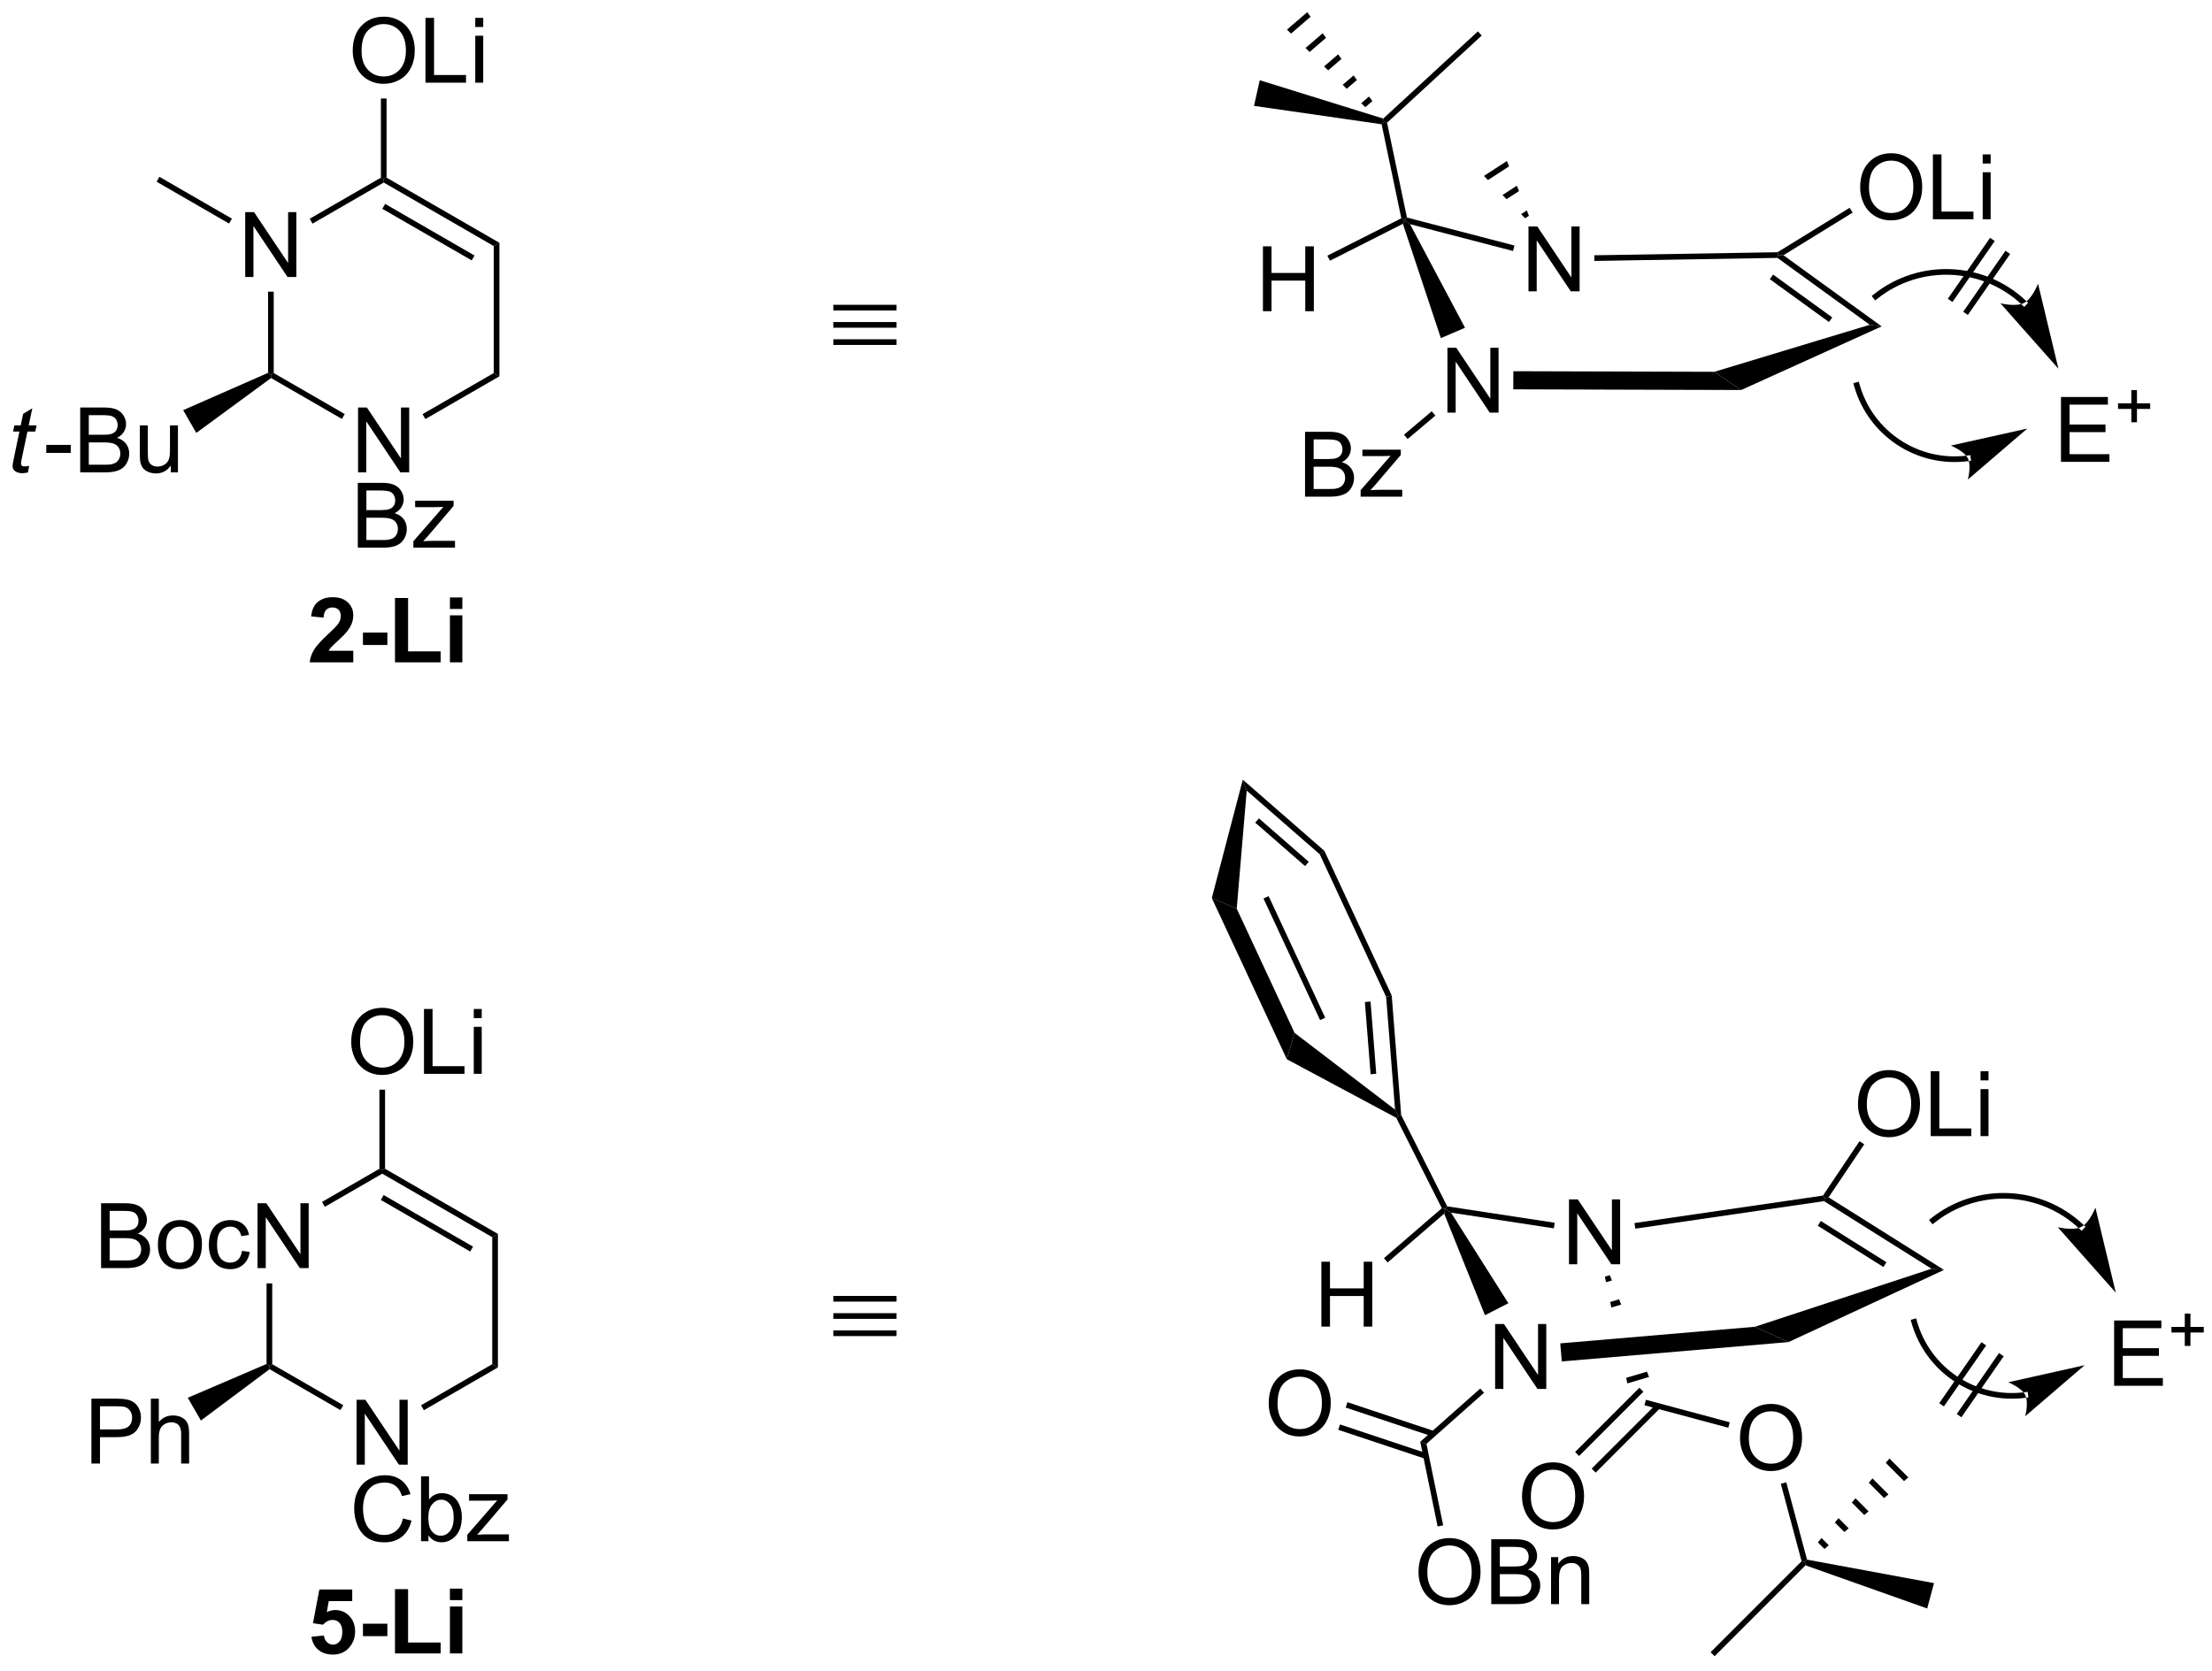 <?xml version="1.0" encoding="UTF-8"?>
<!DOCTYPE svg PUBLIC '-//W3C//DTD SVG 1.0//EN'
          'http://www.w3.org/TR/2001/REC-SVG-20010904/DTD/svg10.dtd'>
<svg stroke-dasharray="none" shape-rendering="auto" xmlns="http://www.w3.org/2000/svg" font-family="'Dialog'" text-rendering="auto" width="90" fill-opacity="1" color-interpolation="auto" color-rendering="auto" preserveAspectRatio="xMidYMid meet" font-size="12px" viewBox="0 0 90 68" fill="black" xmlns:xlink="http://www.w3.org/1999/xlink" stroke="black" image-rendering="auto" stroke-miterlimit="10" stroke-linecap="square" stroke-linejoin="miter" font-style="normal" stroke-width="1" height="68" stroke-dashoffset="0" font-weight="normal" stroke-opacity="1"
><!--Generated by the Batik Graphics2D SVG Generator--><defs id="genericDefs"
  /><g
  ><defs id="defs1"
    ><clipPath clipPathUnits="userSpaceOnUse" id="clipPath1"
      ><path d="M0.502 0.465 L201.424 0.465 L201.424 151.749 L0.502 151.749 L0.502 0.465 Z"
      /></clipPath
      ><clipPath clipPathUnits="userSpaceOnUse" id="clipPath2"
      ><path d="M246.783 184.06 L246.783 331.138 L442.119 331.138 L442.119 184.06 Z"
      /></clipPath
    ></defs
    ><g transform="scale(0.448,0.448) translate(-0.502,-0.465) matrix(1.029,0,0,1.029,-253.339,-188.86)"
    ><path d="M388.773 296.563 L388.332 296.694 L388.435 297.185 L388.953 297.032 L388.773 296.563 ZM389.592 298.693 L388.802 298.926 L388.905 299.417 L389.772 299.161 L389.592 298.693 ZM392.05 305.081 L390.212 305.624 L390.315 306.115 L392.23 305.549 L392.05 305.081 Z" stroke="none" clip-path="url(#clipPath2)"
    /></g
    ><g transform="matrix(0.461,0,0,0.461,-113.704,-84.805)"
    ><path d="M380.977 316.091 Q380.977 314.663 381.743 313.859 Q382.509 313.052 383.72 313.052 Q384.511 313.052 385.147 313.432 Q385.785 313.809 386.118 314.486 Q386.454 315.163 386.454 316.023 Q386.454 316.895 386.102 317.583 Q385.751 318.27 385.105 318.625 Q384.462 318.979 383.714 318.979 Q382.907 318.979 382.269 318.588 Q381.634 318.195 381.305 317.52 Q380.977 316.843 380.977 316.091 ZM381.759 316.101 Q381.759 317.137 382.313 317.734 Q382.871 318.328 383.712 318.328 Q384.566 318.328 385.118 317.726 Q385.673 317.125 385.673 316.02 Q385.673 315.32 385.436 314.799 Q385.199 314.278 384.743 313.992 Q384.29 313.703 383.722 313.703 Q382.918 313.703 382.337 314.257 Q381.759 314.809 381.759 316.101 Z" stroke="none" clip-path="url(#clipPath2)"
    /></g
    ><g transform="matrix(0.461,0,0,0.461,-113.704,-84.805)"
    ><path d="M391.336 306.466 L385.662 312.14 L386.015 312.494 L391.689 306.82 ZM392.824 307.906 L387.125 313.604 L387.479 313.958 L393.177 308.259 Z" stroke="none" clip-path="url(#clipPath2)"
    /></g
    ><g transform="matrix(0.461,0,0,0.461,-113.704,-84.805)"
    ><path d="M400.217 310.935 Q400.217 309.508 400.983 308.704 Q401.749 307.896 402.959 307.896 Q403.751 307.896 404.387 308.276 Q405.025 308.654 405.358 309.331 Q405.694 310.008 405.694 310.868 Q405.694 311.74 405.342 312.428 Q404.991 313.115 404.345 313.469 Q403.702 313.823 402.954 313.823 Q402.147 313.823 401.509 313.433 Q400.874 313.039 400.546 312.365 Q400.217 311.688 400.217 310.935 ZM400.999 310.946 Q400.999 311.982 401.553 312.579 Q402.111 313.172 402.952 313.172 Q403.806 313.172 404.358 312.571 Q404.913 311.969 404.913 310.865 Q404.913 310.164 404.676 309.644 Q404.439 309.123 403.983 308.836 Q403.53 308.547 402.962 308.547 Q402.157 308.547 401.577 309.102 Q400.999 309.654 400.999 310.946 Z" stroke="none" clip-path="url(#clipPath2)"
    /></g
    ><g transform="matrix(0.461,0,0,0.461,-113.704,-84.805)"
    ><path d="M391.781 308.014 L391.911 307.531 L399.313 309.515 L399.183 309.998 Z" stroke="none" clip-path="url(#clipPath2)"
    /></g
    ><g transform="matrix(0.461,0,0,0.461,-113.704,-84.805)"
    ><path d="M403.819 314.944 L404.302 314.815 L406.132 321.641 L405.931 321.858 L405.652 321.783 Z" stroke="none" clip-path="url(#clipPath2)"
    /></g
    ><g transform="matrix(0.461,0,0,0.461,-113.704,-84.805)"
    ><path d="M385.124 295.568 L385.124 289.842 L385.903 289.842 L388.91 294.337 L388.91 289.842 L389.637 289.842 L389.637 295.568 L388.858 295.568 L385.851 291.068 L385.851 295.568 L385.124 295.568 Z" stroke="none" clip-path="url(#clipPath2)"
    /></g
    ><g transform="matrix(0.461,0,0,0.461,-113.704,-84.805)"
    ><path d="M374.394 220.384 L374.394 214.657 L375.173 214.657 L378.181 219.152 L378.181 214.657 L378.907 214.657 L378.907 220.384 L378.129 220.384 L375.121 215.884 L375.121 220.384 L374.394 220.384 Z" stroke="none" clip-path="url(#clipPath2)"
    /></g
    ><g transform="matrix(0.461,0,0,0.461,-113.704,-84.805)"
    ><path d="M375.947 212.893 L373.814 213.806 L370.463 203.718 L370.608 203.364 L371.094 203.75 Z" stroke="none" clip-path="url(#clipPath2)"
    /></g
    ><g transform="matrix(0.461,0,0,0.461,-113.704,-84.805)"
    ><path d="M361.827 227.803 L361.827 222.077 L363.975 222.077 Q364.631 222.077 365.027 222.251 Q365.426 222.423 365.65 222.785 Q365.874 223.147 365.874 223.54 Q365.874 223.908 365.673 224.233 Q365.475 224.556 365.074 224.756 Q365.592 224.908 365.871 225.275 Q366.152 225.642 366.152 226.142 Q366.152 226.546 365.98 226.892 Q365.811 227.236 365.561 227.423 Q365.311 227.611 364.933 227.707 Q364.558 227.803 364.012 227.803 L361.827 227.803 ZM362.585 224.483 L363.824 224.483 Q364.327 224.483 364.546 224.415 Q364.835 224.329 364.98 224.131 Q365.129 223.931 365.129 223.631 Q365.129 223.345 364.991 223.129 Q364.855 222.913 364.6 222.832 Q364.348 222.751 363.73 222.751 L362.585 222.751 L362.585 224.483 ZM362.585 227.126 L364.012 227.126 Q364.379 227.126 364.527 227.1 Q364.788 227.053 364.962 226.944 Q365.139 226.835 365.251 226.626 Q365.366 226.415 365.366 226.142 Q365.366 225.822 365.202 225.587 Q365.038 225.35 364.746 225.254 Q364.457 225.158 363.91 225.158 L362.585 225.158 L362.585 227.126 ZM366.733 227.803 L366.733 227.233 L369.374 224.202 Q368.926 224.225 368.582 224.225 L366.889 224.225 L366.889 223.655 L370.28 223.655 L370.28 224.119 L368.035 226.751 L367.6 227.233 Q368.074 227.197 368.488 227.197 L370.405 227.197 L370.405 227.803 L366.733 227.803 Z" stroke="none" clip-path="url(#clipPath2)"
    /></g
    ><g transform="matrix(0.461,0,0,0.461,-113.704,-84.805)"
    ><path d="M373.007 220.267 L373.329 220.649 L370.882 222.715 L370.56 222.333 Z" stroke="none" clip-path="url(#clipPath2)"
    /></g
    ><g transform="matrix(0.461,0,0,0.461,-113.704,-84.805)"
    ><path d="M411.671 212.63 L412.72 212.773 L400.32 218.388 L397.948 216.781 Z" stroke="none" clip-path="url(#clipPath2)"
    /></g
    ><g transform="matrix(0.461,0,0,0.461,-113.704,-84.805)"
    ><path d="M397.948 216.781 L400.32 218.388 L380.208 218.329 L380.212 216.729 Z" stroke="none" clip-path="url(#clipPath2)"
    /></g
    ><g transform="matrix(0.461,0,0,0.461,-113.704,-84.805)"
    ><path d="M358.112 211.431 L358.112 205.705 L358.87 205.705 L358.87 208.056 L361.846 208.056 L361.846 205.705 L362.604 205.705 L362.604 211.431 L361.846 211.431 L361.846 208.731 L358.87 208.731 L358.87 211.431 L358.112 211.431 Z" stroke="none" clip-path="url(#clipPath2)"
    /></g
    ><g transform="matrix(0.461,0,0,0.461,-113.704,-84.805)"
    ><path d="M370.324 203.228 L370.608 203.364 L370.463 203.718 L364.025 206.975 L363.799 206.529 Z" stroke="none" clip-path="url(#clipPath2)"
    /></g
    ><g transform="matrix(0.461,0,0,0.461,-113.704,-84.805)"
    ><path d="M357.321 193.305 L357.832 191.042 L368.73 194.426 L368.794 194.707 L368.585 194.928 Z" stroke="none" clip-path="url(#clipPath2)"
    /></g
    ><g transform="matrix(0.461,0,0,0.461,-113.704,-84.805)"
    ><path d="M368.585 194.928 L368.794 194.707 L369.068 194.794 L370.821 203.162 L370.608 203.364 L370.324 203.228 Z" stroke="none" clip-path="url(#clipPath2)"
    /></g
    ><g transform="matrix(0.461,0,0,0.461,-113.704,-84.805)"
    ><path d="M381.548 209.679 L381.548 203.952 L382.327 203.952 L385.334 208.447 L385.334 203.952 L386.061 203.952 L386.061 209.679 L385.282 209.679 L382.274 205.179 L382.274 209.679 L381.548 209.679 Z" stroke="none" clip-path="url(#clipPath2)"
    /></g
    ><g transform="matrix(0.461,0,0,0.461,-113.704,-84.805)"
    ><path d="M387.368 206.994 L387.359 206.494 L403.528 206.225 L403.6 206.474 L403.521 206.725 Z" stroke="none" clip-path="url(#clipPath2)"
    /></g
    ><g transform="matrix(0.461,0,0,0.461,-113.704,-84.805)"
    ><path d="M371.094 203.75 L370.608 203.364 L370.821 203.162 L380.311 205.633 L380.185 206.117 Z" stroke="none" clip-path="url(#clipPath2)"
    /></g
    ><g transform="matrix(0.461,0,0,0.461,-113.704,-84.805)"
    ><path d="M403.521 206.725 L403.6 206.474 L404.05 206.491 L412.72 212.773 L411.671 212.63 ZM402.847 208.604 L408.066 212.385 L408.359 211.98 L403.14 208.199 Z" stroke="none" clip-path="url(#clipPath2)"
    /></g
    ><g transform="matrix(0.461,0,0,0.461,-113.704,-84.805)"
    ><path d="M381.251 203.228 L380.896 202.863 L381.398 202.536 L381.588 203.01 ZM379.612 201.541 L379.257 201.175 L380.522 200.353 L380.712 200.826 ZM377.973 199.854 L377.618 199.488 L379.646 198.17 L379.836 198.643 Z" stroke="none" clip-path="url(#clipPath2)"
    /></g
    ><g transform="matrix(0.461,0,0,0.461,-113.704,-84.805)"
    ><path d="M369.068 194.794 L368.794 194.707 L368.73 194.426 L377.082 186.73 L377.421 187.098 Z" stroke="none" clip-path="url(#clipPath2)"
    /></g
    ><g transform="matrix(0.461,0,0,0.461,-113.704,-84.805)"
    ><path d="M367.144 193.422 L366.788 193.069 L367.473 192.479 L367.769 192.884 ZM365.506 191.798 L365.149 191.445 L366.11 190.618 L366.406 191.022 ZM363.867 190.173 L363.511 189.82 L364.747 188.756 L365.043 189.161 ZM362.228 188.549 L361.872 188.196 L363.385 186.894 L363.681 187.299 ZM360.59 186.925 L360.234 186.572 L362.022 185.032 L362.318 185.437 Z" stroke="none" clip-path="url(#clipPath2)"
    /></g
    ><g transform="matrix(0.461,0,0,0.461,-113.704,-84.805)"
    ><path d="M410.821 200.526 Q410.821 199.099 411.587 198.294 Q412.352 197.487 413.563 197.487 Q414.355 197.487 414.99 197.867 Q415.628 198.245 415.962 198.922 Q416.298 199.599 416.298 200.458 Q416.298 201.331 415.946 202.018 Q415.594 202.706 414.949 203.06 Q414.305 203.414 413.558 203.414 Q412.751 203.414 412.113 203.024 Q411.477 202.63 411.149 201.956 Q410.821 201.279 410.821 200.526 ZM411.602 200.537 Q411.602 201.573 412.157 202.169 Q412.714 202.763 413.555 202.763 Q414.409 202.763 414.962 202.162 Q415.516 201.56 415.516 200.456 Q415.516 199.755 415.279 199.234 Q415.042 198.714 414.587 198.427 Q414.133 198.138 413.566 198.138 Q412.761 198.138 412.18 198.693 Q411.602 199.245 411.602 200.537 ZM417.241 203.315 L417.241 197.589 L417.999 197.589 L417.999 202.638 L420.82 202.638 L420.82 203.315 L417.241 203.315 ZM421.636 198.396 L421.636 197.589 L422.339 197.589 L422.339 198.396 L421.636 198.396 ZM421.636 203.315 L421.636 199.167 L422.339 199.167 L422.339 203.315 L421.636 203.315 Z" stroke="none" clip-path="url(#clipPath2)"
    /></g
    ><g transform="matrix(0.461,0,0,0.461,-113.704,-84.805)"
    ><path d="M404.05 206.491 L403.6 206.474 L403.528 206.225 L409.894 202.303 L410.156 202.729 Z" stroke="none" clip-path="url(#clipPath2)"
    /></g
    ><g transform="matrix(0.461,0,0,0.461,-113.704,-84.805)"
    ><path d="M418.969 210.62 L422.699 205.237 L422.288 204.952 L418.558 210.335 Z" stroke="none" clip-path="url(#clipPath2)"
    /></g
    ><g transform="matrix(0.461,0,0,0.461,-113.704,-84.805)"
    ><path d="M420.328 211.764 L424.057 206.381 L423.646 206.096 L419.917 211.48 Z" stroke="none" clip-path="url(#clipPath2)"
    /></g
    ><g transform="matrix(0.461,0,0,0.461,-113.704,-84.805)"
    ><path d="M425.356 306.859 C421.061 307.425 417.002 304.749 415.829 300.579 L415.761 300.338 L415.28 300.474 L415.348 300.714 C416.588 305.125 420.879 307.953 425.421 307.355 L425.669 307.322 L425.604 306.827 L425.356 306.859 ZM430.634 304.479 L425.39 308.981 C425.39 308.981 425.717 307.763 425.389 307.107 C425.06 306.451 423.889 305.984 423.889 305.984 Z" stroke="none" clip-path="url(#clipPath2)"
    /></g
    ><g transform="matrix(0.461,0,0,0.461,-113.704,-84.805)"
    ><path d="M433.237 306.293 L433.237 300.531 L437.404 300.531 L437.404 301.21 L434 301.21 L434 302.976 L437.189 302.976 L437.189 303.652 L434 303.652 L434 305.612 L437.537 305.612 L437.537 306.293 L433.237 306.293 Z" stroke="none" clip-path="url(#clipPath2)"
    /></g
    ><g transform="matrix(0.461,0,0,0.461,-113.704,-84.805)"
    ><path d="M439.471 302.776 L439.471 301.591 L438.293 301.591 L438.293 301.096 L439.471 301.096 L439.471 299.921 L439.972 299.921 L439.972 301.096 L441.147 301.096 L441.147 301.591 L439.972 301.591 L439.972 302.776 L439.471 302.776 Z" stroke="none" clip-path="url(#clipPath2)"
    /></g
    ><g transform="matrix(0.461,0,0,0.461,-113.704,-84.805)"
    ><path d="M430.527 292.079 C426.818 288.573 421.096 288.324 417.097 291.495 L416.901 291.651 L417.212 292.042 L417.408 291.887 C421.212 288.871 426.655 289.107 430.183 292.442 L430.365 292.614 L430.709 292.251 L430.527 292.079 ZM433.383 298.075 L428.261 292.295 C428.261 292.295 429.628 292.639 430.355 292.261 C431.082 291.882 431.584 290.565 431.584 290.565 Z" stroke="none" clip-path="url(#clipPath2)"
    /></g
    ><g transform="matrix(0.461,0,0,0.461,-113.704,-84.805)"
    ><path d="M418.212 308.116 L421.941 302.733 L421.53 302.448 L417.801 307.831 Z" stroke="none" clip-path="url(#clipPath2)"
    /></g
    ><g transform="matrix(0.461,0,0,0.461,-113.704,-84.805)"
    ><path d="M419.758 309.073 L423.487 303.69 L423.076 303.405 L419.347 308.788 Z" stroke="none" clip-path="url(#clipPath2)"
    /></g
    ><g transform="matrix(0.461,0,0,0.461,-113.704,-84.805)"
    ><path d="M274.136 328.45 L275.23 328.338 Q275.277 328.708 275.506 328.927 Q275.738 329.143 276.037 329.143 Q276.381 329.143 276.618 328.864 Q276.858 328.583 276.858 328.021 Q276.858 327.495 276.62 327.232 Q276.386 326.966 276.006 326.966 Q275.535 326.966 275.16 327.385 L274.269 327.255 L274.832 324.276 L277.733 324.276 L277.733 325.302 L275.662 325.302 L275.49 326.276 Q275.858 326.091 276.24 326.091 Q276.972 326.091 277.48 326.622 Q277.988 327.153 277.988 328.002 Q277.988 328.708 277.576 329.263 Q277.019 330.023 276.027 330.023 Q275.233 330.023 274.733 329.596 Q274.233 329.169 274.136 328.45 ZM278.679 328.396 L278.679 327.299 L280.835 327.299 L280.835 328.396 L278.679 328.396 ZM281.507 329.924 L281.507 324.245 L282.663 324.245 L282.663 328.958 L285.538 328.958 L285.538 329.924 L281.507 329.924 ZM286.355 325.213 L286.355 324.198 L287.451 324.198 L287.451 325.213 L286.355 325.213 ZM286.355 329.924 L286.355 325.776 L287.451 325.776 L287.451 329.924 L286.355 329.924 Z" stroke="none" clip-path="url(#clipPath2)"
    /></g
    ><g transform="matrix(0.461,0,0,0.461,-113.704,-84.805)"
    ><path d="M277.826 241.407 L277.826 242.428 L273.98 242.428 Q274.042 241.85 274.355 241.332 Q274.667 240.813 275.589 239.959 Q276.332 239.266 276.498 239.022 Q276.725 238.68 276.725 238.35 Q276.725 237.983 276.527 237.785 Q276.332 237.587 275.983 237.587 Q275.639 237.587 275.436 237.795 Q275.233 238.001 275.201 238.483 L274.108 238.373 Q274.207 237.467 274.722 237.074 Q275.238 236.678 276.011 236.678 Q276.858 236.678 277.342 237.136 Q277.826 237.592 277.826 238.272 Q277.826 238.657 277.688 239.009 Q277.55 239.358 277.248 239.74 Q277.05 239.993 276.529 240.47 Q276.011 240.946 275.87 241.102 Q275.733 241.259 275.647 241.407 L277.826 241.407 ZM278.679 240.899 L278.679 239.803 L280.835 239.803 L280.835 240.899 L278.679 240.899 ZM281.507 242.428 L281.507 236.748 L282.663 236.748 L282.663 241.462 L285.538 241.462 L285.538 242.428 L281.507 242.428 ZM286.355 237.717 L286.355 236.701 L287.451 236.701 L287.451 237.717 L286.355 237.717 ZM286.355 242.428 L286.355 238.28 L287.451 238.28 L287.451 242.428 L286.355 242.428 Z" stroke="none" clip-path="url(#clipPath2)"
    /></g
    ><g transform="matrix(0.461,0,0,0.461,-113.704,-84.805)"
    ><path d="M255.567 295.907 L255.567 290.18 L257.716 290.18 Q258.372 290.18 258.768 290.354 Q259.166 290.526 259.39 290.888 Q259.614 291.25 259.614 291.644 Q259.614 292.011 259.414 292.336 Q259.216 292.659 258.815 292.86 Q259.333 293.011 259.611 293.378 Q259.893 293.745 259.893 294.245 Q259.893 294.649 259.721 294.995 Q259.552 295.339 259.302 295.526 Q259.052 295.714 258.674 295.81 Q258.299 295.907 257.752 295.907 L255.567 295.907 ZM256.325 292.586 L257.565 292.586 Q258.067 292.586 258.286 292.519 Q258.575 292.433 258.721 292.235 Q258.869 292.034 258.869 291.735 Q258.869 291.448 258.731 291.232 Q258.596 291.016 258.341 290.935 Q258.088 290.854 257.471 290.854 L256.325 290.854 L256.325 292.586 ZM256.325 295.229 L257.752 295.229 Q258.119 295.229 258.268 295.204 Q258.528 295.157 258.703 295.047 Q258.88 294.938 258.992 294.729 Q259.106 294.519 259.106 294.245 Q259.106 293.925 258.942 293.69 Q258.778 293.454 258.486 293.357 Q258.197 293.261 257.651 293.261 L256.325 293.261 L256.325 295.229 ZM260.583 293.831 Q260.583 292.68 261.224 292.125 Q261.76 291.664 262.528 291.664 Q263.385 291.664 263.927 292.224 Q264.471 292.784 264.471 293.774 Q264.471 294.573 264.229 295.034 Q263.989 295.493 263.531 295.748 Q263.072 296 262.528 296 Q261.658 296 261.119 295.443 Q260.583 294.883 260.583 293.831 ZM261.307 293.831 Q261.307 294.628 261.653 295.026 Q262.002 295.422 262.528 295.422 Q263.052 295.422 263.398 295.024 Q263.747 294.625 263.747 293.808 Q263.747 293.039 263.398 292.644 Q263.049 292.245 262.528 292.245 Q262.002 292.245 261.653 292.641 Q261.307 293.034 261.307 293.831 ZM268.001 294.386 L268.693 294.477 Q268.579 295.19 268.113 295.597 Q267.647 296 266.967 296 Q266.115 296 265.597 295.443 Q265.079 294.886 265.079 293.847 Q265.079 293.175 265.3 292.672 Q265.524 292.167 265.98 291.917 Q266.436 291.664 266.97 291.664 Q267.647 291.664 268.076 292.006 Q268.506 292.347 268.626 292.977 L267.943 293.081 Q267.845 292.664 267.597 292.454 Q267.35 292.243 266.998 292.243 Q266.467 292.243 266.134 292.623 Q265.803 293.003 265.803 293.829 Q265.803 294.664 266.123 295.045 Q266.443 295.422 266.959 295.422 Q267.373 295.422 267.649 295.17 Q267.928 294.914 268.001 294.386 ZM269.376 295.907 L269.376 290.18 L270.154 290.18 L273.162 294.675 L273.162 290.18 L273.889 290.18 L273.889 295.907 L273.11 295.907 L270.102 291.407 L270.102 295.907 L269.376 295.907 Z" stroke="none" clip-path="url(#clipPath2)"
    /></g
    ><g transform="matrix(0.461,0,0,0.461,-113.704,-84.805)"
    ><path d="M278.116 313.257 L278.116 307.53 L278.895 307.53 L281.903 312.025 L281.903 307.53 L282.629 307.53 L282.629 313.257 L281.851 313.257 L278.843 308.757 L278.843 313.257 L278.116 313.257 Z" stroke="none" clip-path="url(#clipPath2)"
    /></g
    ><g transform="matrix(0.461,0,0,0.461,-113.704,-84.805)"
    ><path d="M282.21 318.007 L282.968 318.197 Q282.731 319.132 282.111 319.624 Q281.491 320.114 280.598 320.114 Q279.671 320.114 279.09 319.736 Q278.512 319.359 278.207 318.645 Q277.905 317.929 277.905 317.109 Q277.905 316.213 278.247 315.549 Q278.59 314.882 279.221 314.536 Q279.851 314.189 280.609 314.189 Q281.468 314.189 282.054 314.627 Q282.64 315.064 282.872 315.859 L282.124 316.033 Q281.926 315.408 281.546 315.124 Q281.168 314.838 280.593 314.838 Q279.934 314.838 279.489 315.156 Q279.046 315.471 278.866 316.005 Q278.687 316.538 278.687 317.103 Q278.687 317.835 278.9 318.38 Q279.114 318.924 279.562 319.195 Q280.012 319.463 280.536 319.463 Q281.171 319.463 281.611 319.096 Q282.054 318.728 282.21 318.007 ZM284.461 320.015 L283.808 320.015 L283.808 314.288 L284.511 314.288 L284.511 316.33 Q284.956 315.773 285.649 315.773 Q286.032 315.773 286.373 315.926 Q286.714 316.08 286.935 316.361 Q287.157 316.64 287.282 317.036 Q287.407 317.429 287.407 317.877 Q287.407 318.945 286.878 319.528 Q286.352 320.109 285.613 320.109 Q284.878 320.109 284.461 319.494 L284.461 320.015 ZM284.454 317.908 Q284.454 318.656 284.657 318.986 Q284.988 319.531 285.555 319.531 Q286.016 319.531 286.352 319.13 Q286.688 318.728 286.688 317.937 Q286.688 317.124 286.365 316.739 Q286.042 316.351 285.586 316.351 Q285.125 316.351 284.79 316.752 Q284.454 317.15 284.454 317.908 ZM287.89 320.015 L287.89 319.445 L290.53 316.413 Q290.082 316.437 289.739 316.437 L288.046 316.437 L288.046 315.866 L291.437 315.866 L291.437 316.33 L289.192 318.963 L288.757 319.445 Q289.231 319.408 289.645 319.408 L291.562 319.408 L291.562 320.015 L287.89 320.015 Z" stroke="none" clip-path="url(#clipPath2)"
    /></g
    ><g transform="matrix(0.461,0,0,0.461,-113.704,-84.805)"
    ><path d="M270.173 297.254 L270.673 297.254 L270.673 304.387 L270.423 304.532 L270.173 304.369 Z" stroke="none" clip-path="url(#clipPath2)"
    /></g
    ><g transform="matrix(0.461,0,0,0.461,-113.704,-84.805)"
    ><path d="M270.439 304.83 L270.423 304.532 L270.673 304.387 L276.941 308.007 L276.691 308.44 Z" stroke="none" clip-path="url(#clipPath2)"
    /></g
    ><g transform="matrix(0.461,0,0,0.461,-113.704,-84.805)"
    ><path d="M284.057 308.449 L283.807 308.015 L290.091 304.387 L290.591 304.676 Z" stroke="none" clip-path="url(#clipPath2)"
    /></g
    ><g transform="matrix(0.461,0,0,0.461,-113.704,-84.805)"
    ><path d="M290.591 304.676 L290.091 304.387 L290.091 293.176 L290.591 292.887 Z" stroke="none" clip-path="url(#clipPath2)"
    /></g
    ><g transform="matrix(0.461,0,0,0.461,-113.704,-84.805)"
    ><path d="M290.591 292.887 L290.091 293.176 L280.382 287.57 L280.382 287.282 L280.632 287.137 ZM288.396 294.01 L280.507 289.455 L280.257 289.888 L288.146 294.443 Z" stroke="none" clip-path="url(#clipPath2)"
    /></g
    ><g transform="matrix(0.461,0,0,0.461,-113.704,-84.805)"
    ><path d="M280.132 287.137 L280.382 287.282 L280.382 287.57 L275.317 290.495 L275.067 290.062 Z" stroke="none" clip-path="url(#clipPath2)"
    /></g
    ><g transform="matrix(0.461,0,0,0.461,-113.704,-84.805)"
    ><path d="M254.714 313.157 L254.714 307.43 L256.875 307.43 Q257.445 307.43 257.745 307.485 Q258.167 307.555 258.45 307.753 Q258.737 307.948 258.911 308.305 Q259.086 308.659 259.086 309.086 Q259.086 309.815 258.62 310.323 Q258.156 310.829 256.94 310.829 L255.471 310.829 L255.471 313.157 L254.714 313.157 ZM255.471 310.151 L256.953 310.151 Q257.687 310.151 257.995 309.878 Q258.305 309.604 258.305 309.11 Q258.305 308.75 258.122 308.495 Q257.94 308.237 257.643 308.157 Q257.453 308.104 256.937 308.104 L255.471 308.104 L255.471 310.151 ZM259.961 313.157 L259.961 307.43 L260.664 307.43 L260.664 309.485 Q261.156 308.914 261.906 308.914 Q262.367 308.914 262.706 309.097 Q263.047 309.276 263.193 309.597 Q263.339 309.917 263.339 310.526 L263.339 313.157 L262.635 313.157 L262.635 310.526 Q262.635 310 262.406 309.761 Q262.18 309.519 261.76 309.519 Q261.448 309.519 261.172 309.683 Q260.898 309.844 260.781 310.123 Q260.664 310.399 260.664 310.886 L260.664 313.157 L259.961 313.157 Z" stroke="none" clip-path="url(#clipPath2)"
    /></g
    ><g transform="matrix(0.461,0,0,0.461,-113.704,-84.805)"
    ><path d="M270.173 304.369 L270.423 304.532 L270.439 304.83 L264.378 309.361 L263.218 307.352 Z" stroke="none" clip-path="url(#clipPath2)"
    /></g
    ><g transform="matrix(0.461,0,0,0.461,-113.704,-84.805)"
    ><path d="M277.645 275.967 Q277.645 274.54 278.411 273.736 Q279.176 272.928 280.387 272.928 Q281.179 272.928 281.814 273.309 Q282.452 273.686 282.786 274.363 Q283.122 275.04 283.122 275.9 Q283.122 276.772 282.77 277.46 Q282.418 278.147 281.773 278.501 Q281.129 278.856 280.382 278.856 Q279.575 278.856 278.937 278.465 Q278.301 278.072 277.973 277.397 Q277.645 276.72 277.645 275.967 ZM278.426 275.978 Q278.426 277.014 278.981 277.611 Q279.538 278.204 280.379 278.204 Q281.234 278.204 281.786 277.603 Q282.34 277.001 282.34 275.897 Q282.34 275.197 282.103 274.676 Q281.866 274.155 281.411 273.869 Q280.957 273.579 280.39 273.579 Q279.585 273.579 279.004 274.134 Q278.426 274.686 278.426 275.978 ZM284.066 278.757 L284.066 273.03 L284.823 273.03 L284.823 278.079 L287.644 278.079 L287.644 278.757 L284.066 278.757 ZM288.46 273.837 L288.46 273.03 L289.163 273.03 L289.163 273.837 L288.46 273.837 ZM288.46 278.757 L288.46 274.608 L289.163 274.608 L289.163 278.757 L288.46 278.757 Z" stroke="none" clip-path="url(#clipPath2)"
    /></g
    ><g transform="matrix(0.461,0,0,0.461,-113.704,-84.805)"
    ><path d="M280.132 280.149 L280.632 280.149 L280.632 287.137 L280.382 287.282 L280.132 287.137 Z" stroke="none" clip-path="url(#clipPath2)"
    /></g
    ><g transform="matrix(0.461,0,0,0.461,-113.704,-84.805)"
    ><path d="M268.289 208.41 L268.289 202.684 L269.068 202.684 L272.075 207.179 L272.075 202.684 L272.802 202.684 L272.802 208.41 L272.023 208.41 L269.016 203.91 L269.016 208.41 L268.289 208.41 Z" stroke="none" clip-path="url(#clipPath2)"
    /></g
    ><g transform="matrix(0.461,0,0,0.461,-113.704,-84.805)"
    ><path d="M278.248 225.66 L278.248 219.934 L279.027 219.934 L282.035 224.429 L282.035 219.934 L282.761 219.934 L282.761 225.66 L281.983 225.66 L278.975 221.16 L278.975 225.66 L278.248 225.66 Z" stroke="none" clip-path="url(#clipPath2)"
    /></g
    ><g transform="matrix(0.461,0,0,0.461,-113.704,-84.805)"
    ><path d="M278.225 232.31 L278.225 226.584 L280.373 226.584 Q281.03 226.584 281.425 226.758 Q281.824 226.93 282.048 227.292 Q282.272 227.654 282.272 228.047 Q282.272 228.415 282.071 228.74 Q281.873 229.063 281.472 229.263 Q281.991 229.415 282.269 229.782 Q282.55 230.149 282.55 230.649 Q282.55 231.053 282.379 231.399 Q282.209 231.743 281.959 231.93 Q281.709 232.118 281.332 232.214 Q280.957 232.31 280.41 232.31 L278.225 232.31 ZM278.983 228.99 L280.222 228.99 Q280.725 228.99 280.944 228.922 Q281.233 228.836 281.379 228.638 Q281.527 228.438 281.527 228.138 Q281.527 227.852 281.389 227.636 Q281.254 227.42 280.998 227.339 Q280.746 227.258 280.129 227.258 L278.983 227.258 L278.983 228.99 ZM278.983 231.633 L280.41 231.633 Q280.777 231.633 280.925 231.607 Q281.186 231.56 281.36 231.451 Q281.537 231.342 281.649 231.133 Q281.764 230.922 281.764 230.649 Q281.764 230.328 281.6 230.094 Q281.436 229.857 281.144 229.761 Q280.855 229.665 280.308 229.665 L278.983 229.665 L278.983 231.633 ZM283.131 232.31 L283.131 231.74 L285.772 228.709 Q285.324 228.732 284.98 228.732 L283.287 228.732 L283.287 228.162 L286.678 228.162 L286.678 228.625 L284.433 231.258 L283.998 231.74 Q284.472 231.703 284.886 231.703 L286.803 231.703 L286.803 232.31 L283.131 232.31 Z" stroke="none" clip-path="url(#clipPath2)"
    /></g
    ><g transform="matrix(0.461,0,0,0.461,-113.704,-84.805)"
    ><path d="M270.305 209.71 L270.805 209.71 L270.805 216.891 L270.555 217.035 L270.305 216.874 Z" stroke="none" clip-path="url(#clipPath2)"
    /></g
    ><g transform="matrix(0.461,0,0,0.461,-113.704,-84.805)"
    ><path d="M270.57 217.333 L270.555 217.035 L270.805 216.891 L277.073 220.51 L276.823 220.943 Z" stroke="none" clip-path="url(#clipPath2)"
    /></g
    ><g transform="matrix(0.461,0,0,0.461,-113.704,-84.805)"
    ><path d="M284.189 220.952 L283.939 220.519 L290.223 216.891 L290.723 217.18 Z" stroke="none" clip-path="url(#clipPath2)"
    /></g
    ><g transform="matrix(0.461,0,0,0.461,-113.704,-84.805)"
    ><path d="M290.723 217.18 L290.223 216.891 L290.223 205.68 L290.723 205.391 Z" stroke="none" clip-path="url(#clipPath2)"
    /></g
    ><g transform="matrix(0.461,0,0,0.461,-113.704,-84.805)"
    ><path d="M290.723 205.391 L290.223 205.68 L280.514 200.074 L280.514 199.785 L280.764 199.641 ZM288.528 206.514 L280.639 201.959 L280.389 202.392 L288.278 206.947 Z" stroke="none" clip-path="url(#clipPath2)"
    /></g
    ><g transform="matrix(0.461,0,0,0.461,-113.704,-84.805)"
    ><path d="M280.264 199.641 L280.514 199.785 L280.514 200.074 L274.23 203.702 L273.98 203.269 Z" stroke="none" clip-path="url(#clipPath2)"
    /></g
    ><g transform="matrix(0.461,0,0,0.461,-113.704,-84.805)"
    ><path d="M249.224 225.085 L249.107 225.666 Q248.852 225.731 248.615 225.731 Q248.193 225.731 247.943 225.522 Q247.756 225.366 247.756 225.098 Q247.756 224.96 247.857 224.468 L248.36 222.059 L247.802 222.059 L247.914 221.512 L248.474 221.512 L248.688 220.491 L249.498 220.004 L249.18 221.512 L249.875 221.512 L249.758 222.059 L249.068 222.059 L248.586 224.35 Q248.498 224.788 248.498 224.874 Q248.498 224.999 248.568 225.066 Q248.641 225.132 248.805 225.132 Q249.039 225.132 249.224 225.085 Z" stroke="none" clip-path="url(#clipPath2)"
    /></g
    ><g transform="matrix(0.461,0,0,0.461,-113.704,-84.805)"
    ><path d="M250.731 223.941 L250.731 223.233 L252.89 223.233 L252.89 223.941 L250.731 223.941 ZM253.726 225.66 L253.726 219.934 L255.874 219.934 Q256.53 219.934 256.926 220.108 Q257.325 220.28 257.548 220.642 Q257.772 221.004 257.772 221.397 Q257.772 221.764 257.572 222.09 Q257.374 222.413 256.973 222.613 Q257.491 222.764 257.77 223.132 Q258.051 223.499 258.051 223.999 Q258.051 224.403 257.879 224.749 Q257.71 225.093 257.46 225.28 Q257.21 225.468 256.832 225.564 Q256.457 225.66 255.911 225.66 L253.726 225.66 ZM254.483 222.34 L255.723 222.34 Q256.226 222.34 256.444 222.272 Q256.733 222.186 256.879 221.988 Q257.028 221.788 257.028 221.488 Q257.028 221.202 256.89 220.986 Q256.754 220.77 256.499 220.689 Q256.246 220.608 255.629 220.608 L254.483 220.608 L254.483 222.34 ZM254.483 224.983 L255.911 224.983 Q256.278 224.983 256.426 224.957 Q256.687 224.91 256.861 224.801 Q257.038 224.691 257.15 224.483 Q257.265 224.272 257.265 223.999 Q257.265 223.679 257.101 223.444 Q256.937 223.207 256.645 223.111 Q256.356 223.014 255.809 223.014 L254.483 223.014 L254.483 224.983 ZM261.723 225.66 L261.723 225.051 Q261.239 225.754 260.405 225.754 Q260.038 225.754 259.72 225.613 Q259.403 225.473 259.246 225.259 Q259.093 225.046 259.03 224.738 Q258.989 224.53 258.989 224.082 L258.989 221.512 L259.692 221.512 L259.692 223.811 Q259.692 224.363 259.733 224.554 Q259.801 224.832 260.015 224.991 Q260.231 225.147 260.546 225.147 Q260.864 225.147 261.14 224.986 Q261.418 224.824 261.533 224.546 Q261.647 224.264 261.647 223.733 L261.647 221.512 L262.351 221.512 L262.351 225.66 L261.723 225.66 Z" stroke="none" clip-path="url(#clipPath2)"
    /></g
    ><g transform="matrix(0.461,0,0,0.461,-113.704,-84.805)"
    ><path d="M270.305 216.874 L270.555 217.035 L270.57 217.333 L263.972 222.175 L262.812 220.166 Z" stroke="none" clip-path="url(#clipPath2)"
    /></g
    ><g transform="matrix(0.461,0,0,0.461,-113.704,-84.805)"
    ><path d="M277.777 188.471 Q277.777 187.044 278.543 186.239 Q279.308 185.432 280.519 185.432 Q281.311 185.432 281.946 185.812 Q282.584 186.19 282.918 186.867 Q283.254 187.544 283.254 188.404 Q283.254 189.276 282.902 189.963 Q282.55 190.651 281.905 191.005 Q281.261 191.359 280.514 191.359 Q279.707 191.359 279.069 190.969 Q278.433 190.575 278.105 189.901 Q277.777 189.224 277.777 188.471 ZM278.558 188.482 Q278.558 189.518 279.113 190.114 Q279.67 190.708 280.511 190.708 Q281.366 190.708 281.918 190.107 Q282.472 189.505 282.472 188.401 Q282.472 187.7 282.235 187.18 Q281.998 186.659 281.543 186.372 Q281.089 186.083 280.522 186.083 Q279.717 186.083 279.136 186.638 Q278.558 187.19 278.558 188.482 ZM284.198 191.26 L284.198 185.534 L284.955 185.534 L284.955 190.583 L287.776 190.583 L287.776 191.26 L284.198 191.26 ZM288.592 186.341 L288.592 185.534 L289.295 185.534 L289.295 186.341 L288.592 186.341 ZM288.592 191.26 L288.592 187.112 L289.295 187.112 L289.295 191.26 L288.592 191.26 Z" stroke="none" clip-path="url(#clipPath2)"
    /></g
    ><g transform="matrix(0.461,0,0,0.461,-113.704,-84.805)"
    ><path d="M280.264 192.652 L280.764 192.652 L280.764 199.641 L280.514 199.785 L280.264 199.641 Z" stroke="none" clip-path="url(#clipPath2)"
    /></g
    ><g transform="matrix(0.461,0,0,0.461,-113.704,-84.805)"
    ><path d="M267.114 203.26 L266.864 203.693 L260.47 200.002 L260.72 199.569 Z" stroke="none" clip-path="url(#clipPath2)"
    /></g
    ><g transform="matrix(0.461,0,0,0.461,-113.704,-84.805)"
    ><path d="M320.194 211.366 L325.775 211.366 L325.775 210.866 L320.194 210.866 Z" stroke="none" clip-path="url(#clipPath2)"
    /></g
    ><g transform="matrix(0.461,0,0,0.461,-113.704,-84.805)"
    ><path d="M320.194 214.41 L325.775 214.41 L325.775 213.91 L320.194 213.91 Z" stroke="none" clip-path="url(#clipPath2)"
    /></g
    ><g transform="matrix(0.461,0,0,0.461,-113.704,-84.805)"
    ><path d="M320.194 212.888 L325.775 212.888 L325.775 212.388 L320.194 212.388 Z" stroke="none" clip-path="url(#clipPath2)"
    /></g
    ><g transform="matrix(0.461,0,0,0.461,-113.704,-84.805)"
    ><path d="M320.194 298.863 L325.775 298.863 L325.775 298.363 L320.194 298.363 Z" stroke="none" clip-path="url(#clipPath2)"
    /></g
    ><g transform="matrix(0.461,0,0,0.461,-113.704,-84.805)"
    ><path d="M320.194 301.907 L325.775 301.907 L325.775 301.407 L320.194 301.407 Z" stroke="none" clip-path="url(#clipPath2)"
    /></g
    ><g transform="matrix(0.461,0,0,0.461,-113.704,-84.805)"
    ><path d="M320.194 300.385 L325.775 300.385 L325.775 299.885 L320.194 299.885 Z" stroke="none" clip-path="url(#clipPath2)"
    /></g
    ><g transform="matrix(0.461,0,0,0.461,-113.704,-84.805)"
    ><path d="M378.604 306.57 L378.604 300.843 L379.383 300.843 L382.391 305.338 L382.391 300.843 L383.118 300.843 L383.118 306.57 L382.339 306.57 L379.331 302.07 L379.331 306.57 L378.604 306.57 Z" stroke="none" clip-path="url(#clipPath2)"
    /></g
    ><g transform="matrix(0.461,0,0,0.461,-113.704,-84.805)"
    ><path d="M379.774 299.007 L377.709 300.064 L374.109 291.098 L374.21 290.681 L374.713 291.01 Z" stroke="none" clip-path="url(#clipPath2)"
    /></g
    ><g transform="matrix(0.461,0,0,0.461,-113.704,-84.805)"
    ><path d="M377.292 306.536 L377.624 306.91 L372.543 311.419 L371.995 311.236 Z" stroke="none" clip-path="url(#clipPath2)"
    /></g
    ><g transform="matrix(0.461,0,0,0.461,-113.704,-84.805)"
    ><path d="M417.121 295.962 L418.226 296.066 L404.495 302.437 L401.534 301.084 Z" stroke="none" clip-path="url(#clipPath2)"
    /></g
    ><g transform="matrix(0.461,0,0,0.461,-113.704,-84.805)"
    ><path d="M401.534 301.084 L404.495 302.437 L384.488 304.144 L384.352 302.55 Z" stroke="none" clip-path="url(#clipPath2)"
    /></g
    ><g transform="matrix(0.461,0,0,0.461,-113.704,-84.805)"
    ><path d="M363.27 301.07 L363.27 295.343 L364.028 295.343 L364.028 297.695 L367.005 297.695 L367.005 295.343 L367.762 295.343 L367.762 301.07 L367.005 301.07 L367.005 298.369 L364.028 298.369 L364.028 301.07 L363.27 301.07 Z" stroke="none" clip-path="url(#clipPath2)"
    /></g
    ><g transform="matrix(0.461,0,0,0.461,-113.704,-84.805)"
    ><path d="M373.899 290.619 L374.21 290.681 L374.109 291.098 L369.116 295.408 L368.79 295.029 Z" stroke="none" clip-path="url(#clipPath2)"
    /></g
    ><g transform="matrix(0.461,0,0,0.461,-113.704,-84.805)"
    ><path d="M390.976 292.423 L390.904 291.928 L407.538 289.502 L407.684 289.734 L407.629 289.995 Z" stroke="none" clip-path="url(#clipPath2)"
    /></g
    ><g transform="matrix(0.461,0,0,0.461,-113.704,-84.805)"
    ><path d="M374.713 291.01 L374.21 290.681 L374.375 290.453 L383.862 291.902 L383.786 292.396 Z" stroke="none" clip-path="url(#clipPath2)"
    /></g
    ><g transform="matrix(0.461,0,0,0.461,-113.704,-84.805)"
    ><path d="M407.629 289.995 L407.684 289.734 L408.035 289.659 L418.226 296.066 L417.121 295.962 ZM407.081 292.167 L412.874 295.809 L413.14 295.385 L407.347 291.744 Z" stroke="none" clip-path="url(#clipPath2)"
    /></g
    ><g transform="matrix(0.461,0,0,0.461,-113.704,-84.805)"
    ><path d="M410.63 281.464 Q410.63 280.037 411.395 279.232 Q412.161 278.425 413.372 278.425 Q414.163 278.425 414.799 278.805 Q415.437 279.183 415.77 279.86 Q416.106 280.537 416.106 281.396 Q416.106 282.268 415.755 282.956 Q415.403 283.643 414.757 283.998 Q414.114 284.352 413.367 284.352 Q412.559 284.352 411.921 283.961 Q411.286 283.568 410.958 282.893 Q410.63 282.216 410.63 281.464 ZM411.411 281.474 Q411.411 282.511 411.966 283.107 Q412.523 283.701 413.364 283.701 Q414.218 283.701 414.77 283.099 Q415.325 282.498 415.325 281.393 Q415.325 280.693 415.088 280.172 Q414.851 279.651 414.395 279.365 Q413.942 279.076 413.374 279.076 Q412.57 279.076 411.989 279.63 Q411.411 280.183 411.411 281.474 ZM417.05 284.253 L417.05 278.526 L417.808 278.526 L417.808 283.576 L420.628 283.576 L420.628 284.253 L417.05 284.253 ZM421.445 279.334 L421.445 278.526 L422.148 278.526 L422.148 279.334 L421.445 279.334 ZM421.445 284.253 L421.445 280.104 L422.148 280.104 L422.148 284.253 L421.445 284.253 Z" stroke="none" clip-path="url(#clipPath2)"
    /></g
    ><g transform="matrix(0.461,0,0,0.461,-113.704,-84.805)"
    ><path d="M408.035 289.659 L407.684 289.734 L407.538 289.502 L410.767 284.699 L411.182 284.978 Z" stroke="none" clip-path="url(#clipPath2)"
    /></g
    ><g transform="matrix(0.461,0,0,0.461,-113.704,-84.805)"
    ><path d="M363.534 259.067 L363.125 259.374 L356.679 253.753 L356.333 252.788 ZM362.156 260.038 L357.757 256.202 L357.428 256.579 L361.827 260.415 Z" stroke="none" clip-path="url(#clipPath2)"
    /></g
    ><g transform="matrix(0.461,0,0,0.461,-113.704,-84.805)"
    ><path d="M356.333 252.788 L356.679 253.753 L355.798 264.172 L353.599 263.238 Z" stroke="none" clip-path="url(#clipPath2)"
    /></g
    ><g transform="matrix(0.461,0,0,0.461,-113.704,-84.805)"
    ><path d="M353.599 263.238 L355.798 264.172 L360.901 275.138 L360.22 277.468 ZM358.159 263.278 L363.155 274.014 L363.608 273.803 L358.613 263.067 Z" stroke="none" clip-path="url(#clipPath2)"
    /></g
    ><g transform="matrix(0.461,0,0,0.461,-113.704,-84.805)"
    ><path d="M360.22 277.468 L360.901 275.138 L369.772 281.917 L370.065 282.455 L369.877 282.637 Z" stroke="none" clip-path="url(#clipPath2)"
    /></g
    ><g transform="matrix(0.461,0,0,0.461,-113.704,-84.805)"
    ><path d="M370.311 282.386 L370.065 282.455 L369.772 281.917 L368.985 271.967 L369.477 271.838 ZM368.112 278.751 L367.608 272.376 L367.109 272.415 L367.614 278.791 Z" stroke="none" clip-path="url(#clipPath2)"
    /></g
    ><g transform="matrix(0.461,0,0,0.461,-113.704,-84.805)"
    ><path d="M363.125 259.374 L363.534 259.067 L369.477 271.838 L368.985 271.967 Z" stroke="none" clip-path="url(#clipPath2)"
    /></g
    ><g transform="matrix(0.461,0,0,0.461,-113.704,-84.805)"
    ><path d="M369.877 282.637 L370.065 282.455 L370.311 282.386 L374.375 290.453 L374.21 290.681 L373.899 290.619 Z" stroke="none" clip-path="url(#clipPath2)"
    /></g
    ><g transform="matrix(0.461,0,0,0.461,-113.704,-84.805)"
    ><path d="M371.841 322.779 Q371.841 321.352 372.607 320.547 Q373.373 319.74 374.584 319.74 Q375.375 319.74 376.011 320.12 Q376.649 320.498 376.982 321.175 Q377.318 321.852 377.318 322.711 Q377.318 323.584 376.966 324.271 Q376.615 324.959 375.969 325.313 Q375.326 325.667 374.578 325.667 Q373.771 325.667 373.133 325.277 Q372.498 324.883 372.17 324.209 Q371.841 323.532 371.841 322.779 ZM372.623 322.79 Q372.623 323.826 373.177 324.422 Q373.735 325.016 374.576 325.016 Q375.43 325.016 375.982 324.415 Q376.537 323.813 376.537 322.709 Q376.537 322.008 376.3 321.488 Q376.063 320.967 375.607 320.68 Q375.154 320.391 374.586 320.391 Q373.781 320.391 373.201 320.946 Q372.623 321.498 372.623 322.79 ZM378.262 325.568 L378.262 319.842 L380.41 319.842 Q381.067 319.842 381.462 320.016 Q381.861 320.188 382.085 320.55 Q382.309 320.912 382.309 321.305 Q382.309 321.672 382.108 321.998 Q381.91 322.321 381.509 322.521 Q382.028 322.672 382.306 323.04 Q382.587 323.407 382.587 323.907 Q382.587 324.31 382.416 324.657 Q382.246 325 381.996 325.188 Q381.746 325.375 381.369 325.472 Q380.994 325.568 380.447 325.568 L378.262 325.568 ZM379.02 322.248 L380.259 322.248 Q380.762 322.248 380.981 322.18 Q381.27 322.094 381.416 321.896 Q381.564 321.696 381.564 321.396 Q381.564 321.11 381.426 320.894 Q381.291 320.678 381.035 320.597 Q380.783 320.516 380.166 320.516 L379.02 320.516 L379.02 322.248 ZM379.02 324.891 L380.447 324.891 Q380.814 324.891 380.962 324.865 Q381.223 324.818 381.397 324.709 Q381.575 324.599 381.687 324.391 Q381.801 324.18 381.801 323.907 Q381.801 323.586 381.637 323.352 Q381.473 323.115 381.181 323.019 Q380.892 322.922 380.345 322.922 L379.02 322.922 L379.02 324.891 ZM383.541 325.568 L383.541 321.42 L384.173 321.42 L384.173 322.008 Q384.629 321.326 385.494 321.326 Q385.869 321.326 386.181 321.461 Q386.496 321.594 386.653 321.813 Q386.809 322.032 386.871 322.334 Q386.91 322.529 386.91 323.016 L386.91 325.568 L386.207 325.568 L386.207 323.045 Q386.207 322.615 386.124 322.402 Q386.043 322.188 385.835 322.063 Q385.627 321.935 385.345 321.935 Q384.895 321.935 384.569 322.222 Q384.244 322.506 384.244 323.303 L384.244 325.568 L383.541 325.568 Z" stroke="none" clip-path="url(#clipPath2)"
    /></g
    ><g transform="matrix(0.461,0,0,0.461,-113.704,-84.805)"
    ><path d="M371.995 311.236 L372.543 311.419 L374.018 318.615 L373.528 318.715 Z" stroke="none" clip-path="url(#clipPath2)"
    /></g
    ><g transform="matrix(0.461,0,0,0.461,-113.704,-84.805)"
    ><path d="M358.62 307.881 Q358.62 306.454 359.386 305.649 Q360.152 304.842 361.363 304.842 Q362.154 304.842 362.79 305.222 Q363.428 305.6 363.761 306.277 Q364.097 306.954 364.097 307.813 Q364.097 308.686 363.745 309.373 Q363.394 310.061 362.748 310.415 Q362.105 310.769 361.357 310.769 Q360.55 310.769 359.912 310.378 Q359.277 309.985 358.949 309.311 Q358.62 308.634 358.62 307.881 ZM359.402 307.891 Q359.402 308.928 359.956 309.524 Q360.514 310.118 361.355 310.118 Q362.209 310.118 362.761 309.516 Q363.316 308.915 363.316 307.811 Q363.316 307.11 363.079 306.589 Q362.842 306.068 362.386 305.782 Q361.933 305.493 361.365 305.493 Q360.56 305.493 359.98 306.048 Q359.402 306.6 359.402 307.891 Z" stroke="none" clip-path="url(#clipPath2)"
    /></g
    ><g transform="matrix(0.461,0,0,0.461,-113.704,-84.805)"
    ><path d="M373.241 310.297 L365.571 307.743 L365.413 308.218 L373.084 310.772 ZM372.588 312.261 L364.917 309.707 L364.759 310.182 L372.43 312.736 Z" stroke="none" clip-path="url(#clipPath2)"
    /></g
    ><g transform="matrix(0.461,0,0,0.461,-113.704,-84.805)"
    ><path d="M405.997 322.145 L405.931 321.858 L406.132 321.641 L417.339 323.714 L416.739 325.954 Z" stroke="none" clip-path="url(#clipPath2)"
    /></g
    ><g transform="matrix(0.461,0,0,0.461,-113.704,-84.805)"
    ><path d="M405.652 321.783 L405.931 321.858 L405.997 322.145 L397.976 330.166 L397.622 329.812 Z" stroke="none" clip-path="url(#clipPath2)"
    /></g
    ><g transform="matrix(0.461,0,0,0.461,-113.704,-84.805)"
    ><path d="M407.089 320.116 L407.414 319.735 L408.053 320.374 L407.672 320.7 ZM408.587 318.361 L408.912 317.98 L409.808 318.876 L409.427 319.202 ZM410.084 316.606 L410.41 316.225 L411.563 317.379 L411.182 317.704 ZM411.582 314.851 L411.907 314.47 L413.318 315.881 L412.937 316.207 ZM413.079 313.096 L413.405 312.715 L415.074 314.383 L414.692 314.709 Z" stroke="none" clip-path="url(#clipPath2)"
    /></g
    ><g transform="matrix(0.461,0,0,0.461,-113.704,-84.805)"
    ><path d="M420.294 224.172 C415.999 224.738 411.94 222.062 410.767 217.892 L410.699 217.651 L410.218 217.786 L410.285 218.027 C411.526 222.437 415.817 225.266 420.359 224.667 L420.607 224.635 L420.541 224.139 L420.294 224.172 ZM425.572 221.792 L420.327 226.294 C420.327 226.294 420.655 225.075 420.326 224.42 C419.998 223.764 418.826 223.296 418.826 223.296 Z" stroke="none" clip-path="url(#clipPath2)"
    /></g
    ><g transform="matrix(0.461,0,0,0.461,-113.704,-84.805)"
    ><path d="M428.546 224.731 L428.546 219.004 L432.686 219.004 L432.686 219.679 L429.303 219.679 L429.303 221.434 L432.473 221.434 L432.473 222.106 L429.303 222.106 L429.303 224.054 L432.819 224.054 L432.819 224.731 L428.546 224.731 Z" stroke="none" clip-path="url(#clipPath2)"
    /></g
    ><g transform="matrix(0.461,0,0,0.461,-113.704,-84.805)"
    ><path d="M434.753 221.236 L434.753 220.058 L433.583 220.058 L433.583 219.566 L434.753 219.566 L434.753 218.398 L435.251 218.398 L435.251 219.566 L436.419 219.566 L436.419 220.058 L435.251 220.058 L435.251 221.236 L434.753 221.236 Z" stroke="none" clip-path="url(#clipPath2)"
    /></g
    ><g transform="matrix(0.461,0,0,0.461,-113.704,-84.805)"
    ><path d="M425.464 210.517 C421.755 207.011 416.034 206.762 412.035 209.933 L411.839 210.088 L412.149 210.48 L412.345 210.325 C416.15 207.308 421.592 207.545 425.121 210.88 L425.302 211.052 L425.646 210.688 L425.464 210.517 ZM428.321 216.512 L423.199 210.733 C423.199 210.733 424.566 211.077 425.293 210.698 C426.019 210.32 426.521 209.002 426.521 209.002 Z" stroke="none" clip-path="url(#clipPath2)"
    /></g
  ></g
></svg
>
